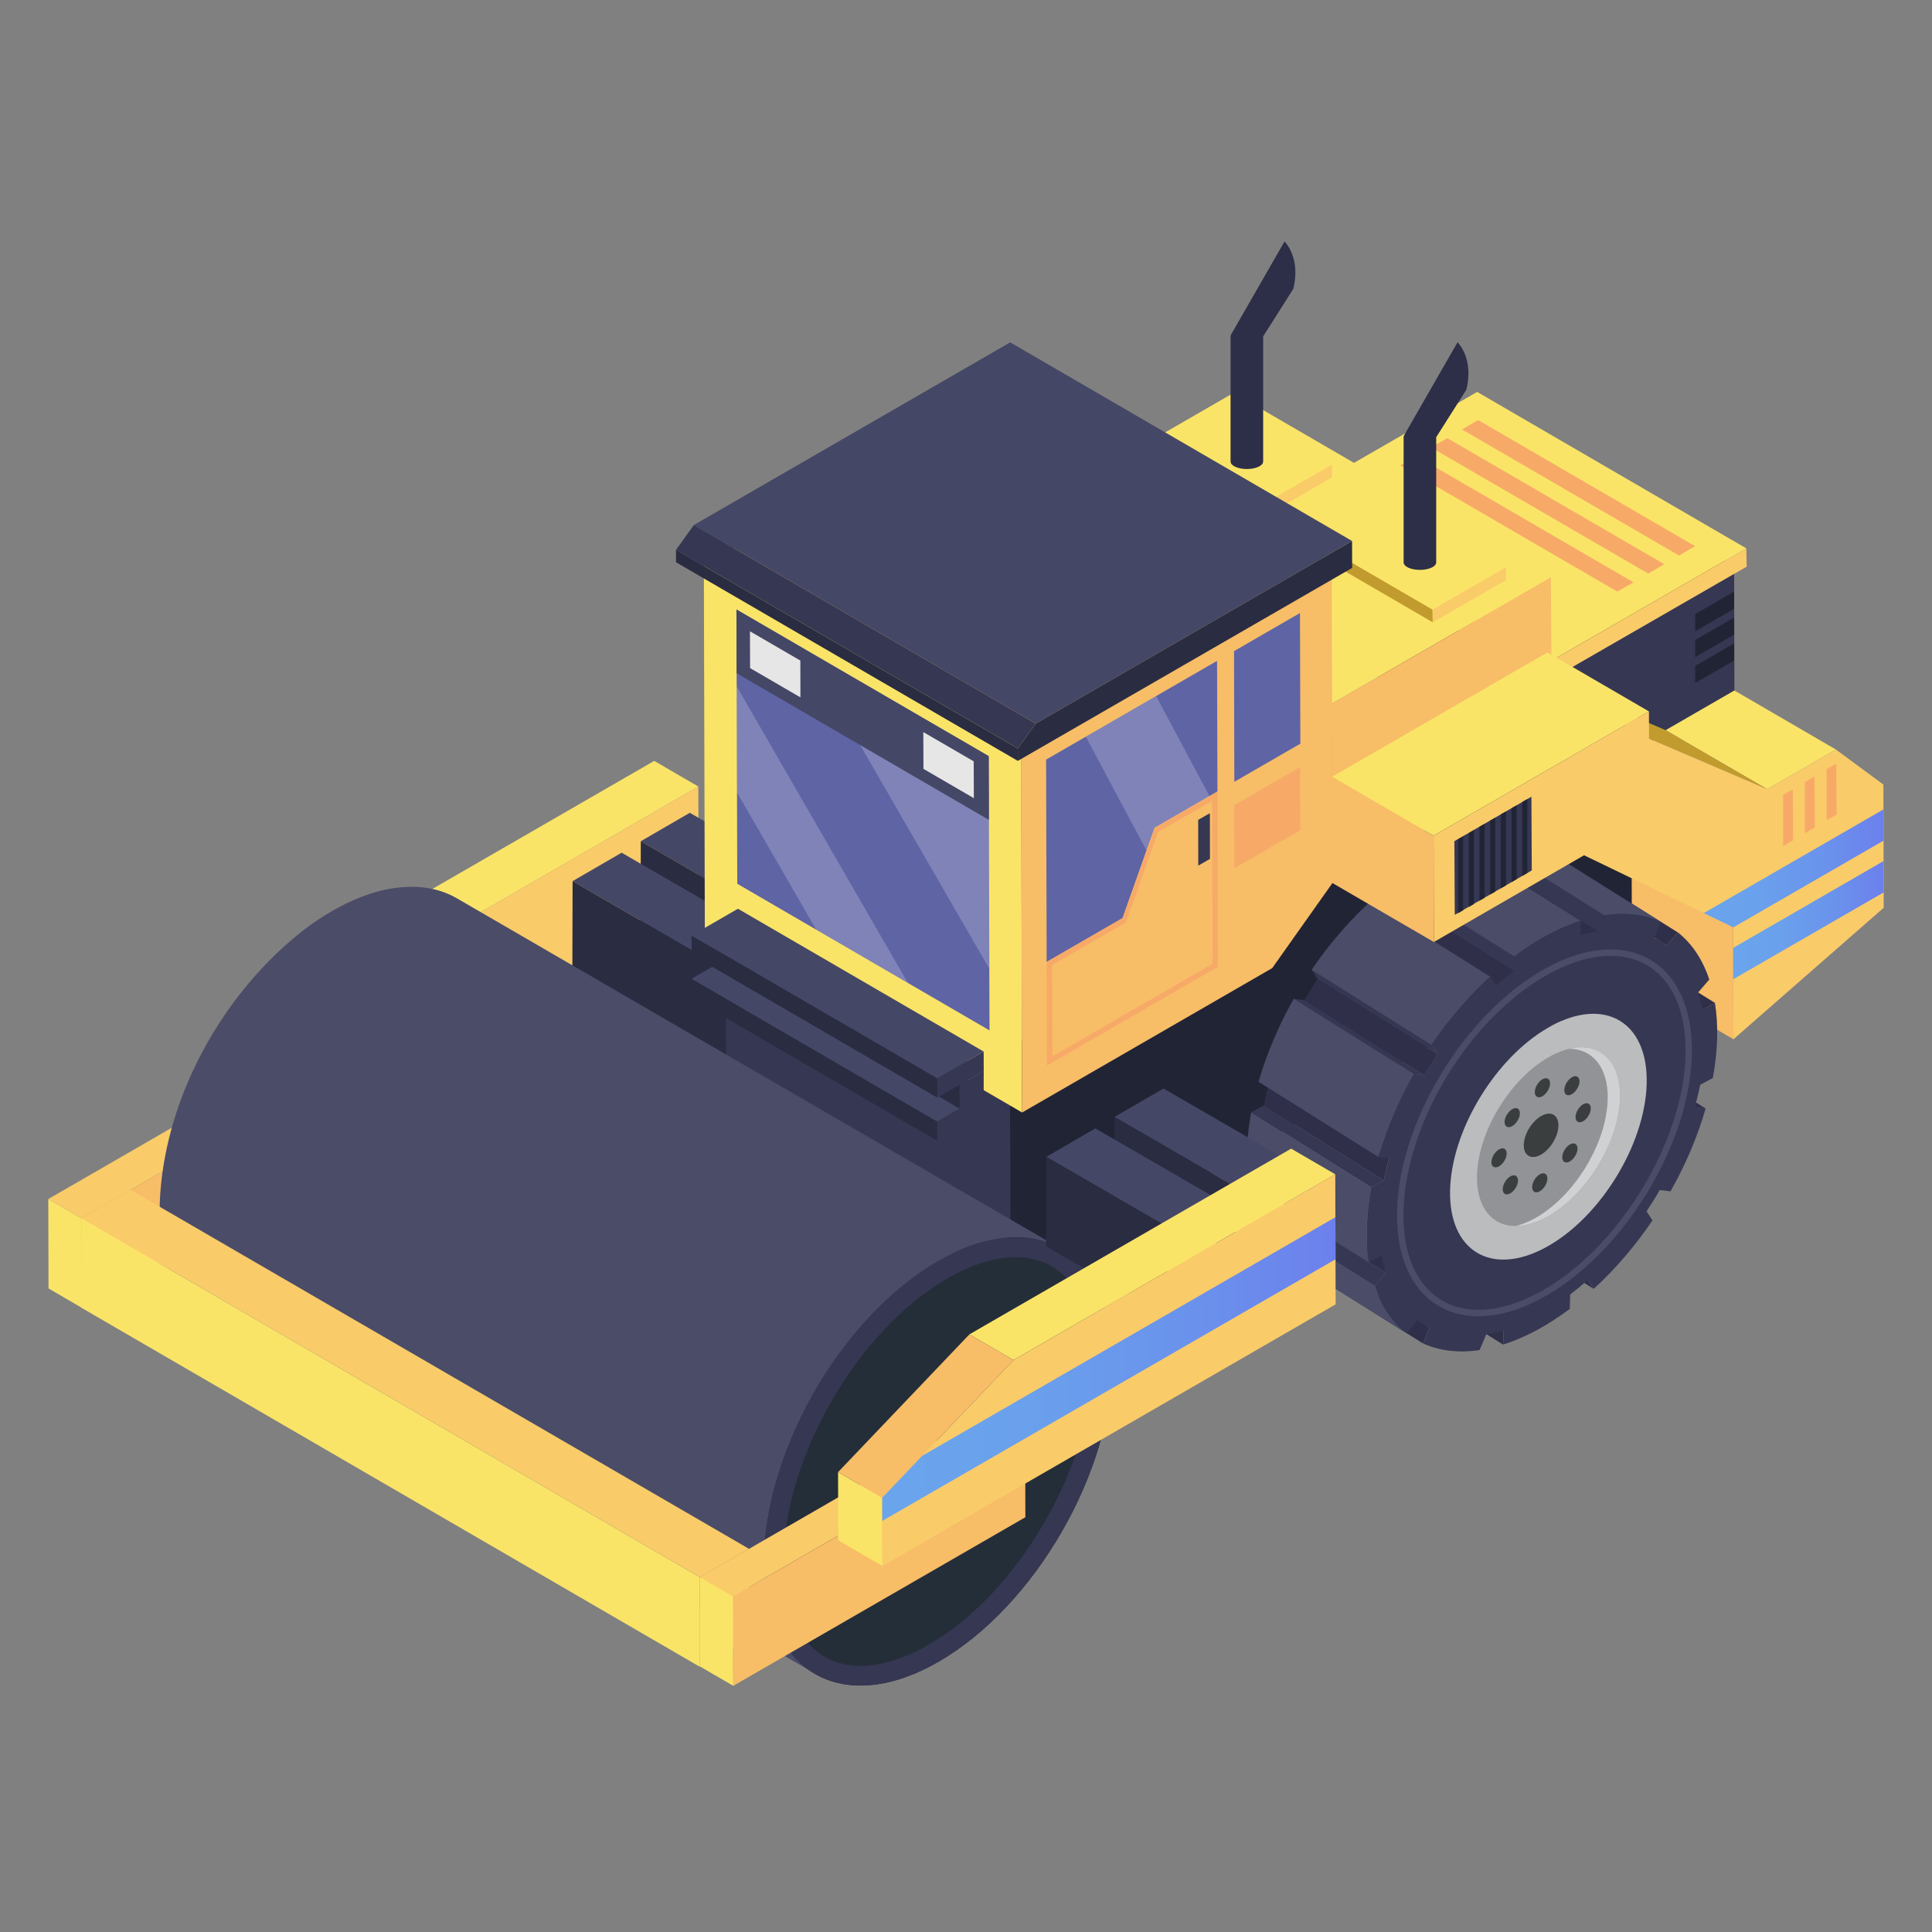<svg width="400" height="400" viewBox="0 0 400 400" fill="none" xmlns="http://www.w3.org/2000/svg">
<rect x="0" y="0" width="400" height="400" fill="#808080" stroke="none"/>
<path d="M144.585 162.844L135.449 157.534L68.835 195.987L77.972 201.297L144.585 162.844Z" fill="#FAE468"/>
<path d="M50.78 229.817L41.643 224.507L41.675 238.641L50.811 243.952L50.78 229.817Z" fill="#FAE468"/>
<path d="M77.972 201.297L68.835 195.987L41.643 224.507L50.78 229.817L77.972 201.297Z" fill="#F7BD67"/>
<path d="M77.972 201.297L50.78 229.817L50.811 243.952L144.663 189.771L144.585 162.844L77.972 201.297Z" fill="#F9CB69"/>
<path d="M16.857 252.23L10 248.247L10.047 266.755L16.903 270.753L16.857 252.23Z" fill="#FAE468"/>
<path d="M77.332 217.322L70.475 213.339L10 248.247L16.857 252.229L77.332 217.322Z" fill="#F9CB69"/>
<path d="M16.857 252.23L16.903 270.753L77.379 235.83L77.332 217.322L16.857 252.23Z" fill="#F7BD67"/>
<path d="M176.916 199.798L187.068 193.909L187.021 212.417L176.869 218.306L176.916 199.798Z" fill="#FAE468"/>
<path d="M132.668 174.168L142.82 168.28L187.068 193.91L176.916 199.798L132.668 174.168Z" fill="#454766"/>
<path d="M176.916 199.798L176.869 218.306L132.621 192.676L132.668 174.168L176.916 199.798Z" fill="#2A2C42"/>
<path d="M162.796 208.06L172.949 202.172L172.902 220.68L162.75 226.568L162.796 208.06Z" fill="#FAE468"/>
<path d="M118.549 182.43L128.701 176.542L172.949 202.172L162.797 208.06L118.549 182.43Z" fill="#454766"/>
<path d="M162.796 208.06L162.75 226.568L118.502 200.938L118.549 182.43L162.796 208.06Z" fill="#2A2C42"/>
<path d="M209.074 216.838L342.223 139.979L342.238 189.943L209.106 266.802L209.074 216.838Z" fill="#212435"/>
<path d="M150.333 182.571L209.074 216.838L209.277 267.005L150.317 232.535L150.333 182.571Z" fill="#363753"/>
<path d="M166.576 345.082C166.467 345.004 166.373 344.91 166.264 344.832C165.983 344.598 165.702 344.348 165.436 344.098C165.389 344.051 165.342 344.02 165.296 343.973C164.983 343.676 164.686 343.364 164.39 343.036C164.312 342.942 164.234 342.848 164.155 342.755C163.937 342.505 163.734 342.255 163.531 341.989C163.437 341.88 163.359 341.771 163.265 341.646C163.047 341.365 162.843 341.068 162.64 340.756C162.594 340.677 162.531 340.599 162.484 340.506C162.219 340.1 161.969 339.678 161.719 339.241C161.485 338.803 161.25 338.35 161.032 337.882C161 337.804 160.969 337.741 160.938 337.663C160.766 337.288 160.61 336.913 160.454 336.523C160.407 336.414 160.36 336.289 160.313 336.179C160.22 335.945 160.141 335.711 160.063 335.476C159.938 335.102 159.798 334.727 159.689 334.336C159.61 334.086 159.548 333.837 159.47 333.587C159.376 333.259 159.298 332.931 159.22 332.603C159.157 332.321 159.079 332.025 159.017 331.744C158.954 331.462 158.892 331.166 158.845 330.885C158.783 330.557 158.736 330.229 158.673 329.901C158.626 329.635 158.595 329.385 158.548 329.12C158.501 328.76 158.455 328.401 158.423 328.026C158.392 327.776 158.361 327.527 158.345 327.277C158.298 326.839 158.267 326.402 158.252 325.949C158.252 325.762 158.22 325.59 158.22 325.402C158.189 324.747 158.174 324.091 158.174 323.419C158.174 322.779 158.174 322.138 158.205 321.482C158.205 321.264 158.22 321.045 158.236 320.826C158.252 320.373 158.283 319.905 158.314 319.452C158.33 319.218 158.345 318.983 158.377 318.749C158.423 318.265 158.47 317.781 158.517 317.296C158.533 317.109 158.564 316.906 158.58 316.719C158.658 316.047 158.751 315.36 158.861 314.673C158.861 314.579 158.892 314.501 158.908 314.407C159.001 313.813 159.111 313.22 159.22 312.611C159.267 312.377 159.314 312.127 159.361 311.892C159.454 311.439 159.548 310.971 159.657 310.518C159.72 310.252 159.782 309.987 159.845 309.721C159.954 309.268 160.063 308.831 160.173 308.378C160.235 308.113 160.313 307.847 160.376 307.582C160.501 307.098 160.641 306.629 160.782 306.145C160.844 305.926 160.907 305.692 160.985 305.473C161.188 304.786 161.407 304.083 161.641 303.396C161.656 303.349 161.672 303.287 161.703 303.24C161.922 302.599 162.141 301.959 162.375 301.319C162.453 301.116 162.531 300.913 162.609 300.694C162.797 300.21 162.984 299.726 163.171 299.241C163.265 299.007 163.359 298.788 163.453 298.554C163.656 298.054 163.859 297.555 164.077 297.055C164.155 296.883 164.234 296.696 164.312 296.524C164.608 295.852 164.905 295.181 165.217 294.525C165.296 294.353 165.374 294.197 165.467 294.025C165.717 293.509 165.967 292.994 166.217 292.494C166.405 292.135 166.592 291.776 166.779 291.416C166.967 291.073 167.139 290.729 167.326 290.386C167.826 289.448 168.341 288.527 168.888 287.606C169.075 287.293 169.263 286.981 169.45 286.668C169.669 286.294 169.903 285.919 170.137 285.544C170.34 285.216 170.559 284.888 170.762 284.56C170.996 284.201 171.231 283.826 171.465 283.467C171.621 283.232 171.777 282.998 171.933 282.764C172.605 281.78 173.277 280.796 173.98 279.843C173.98 279.843 173.98 279.827 173.995 279.812C174.495 279.14 174.995 278.484 175.51 277.828C175.901 277.328 176.307 276.829 176.713 276.329C176.791 276.235 176.869 276.126 176.947 276.032C177.431 275.454 177.931 274.876 178.431 274.314C178.571 274.158 178.728 274.002 178.868 273.83C179.227 273.439 179.571 273.049 179.93 272.659C180.133 272.44 180.352 272.221 180.555 272.003C180.867 271.675 181.18 271.347 181.492 271.034C181.711 270.816 181.945 270.581 182.179 270.363C182.492 270.066 182.788 269.769 183.101 269.472C183.351 269.238 183.585 269.019 183.835 268.785C184.132 268.504 184.444 268.223 184.756 267.957C185.006 267.739 185.256 267.52 185.506 267.301C185.818 267.036 186.131 266.77 186.459 266.505C186.709 266.302 186.943 266.099 187.193 265.911C187.521 265.646 187.864 265.38 188.192 265.13C188.427 264.959 188.645 264.787 188.88 264.615C189.254 264.334 189.629 264.068 190.004 263.803C190.192 263.662 190.395 263.522 190.582 263.397C191.144 263.006 191.707 262.631 192.269 262.272C192.3 262.257 192.347 262.225 192.378 262.21C192.956 261.835 193.55 261.491 194.143 261.148C194.674 260.835 195.19 260.554 195.721 260.289C195.924 260.179 196.111 260.086 196.314 259.976C196.705 259.773 197.095 259.586 197.485 259.398C197.657 259.32 197.829 259.227 198.001 259.148C198.563 258.899 199.11 258.649 199.656 258.43C200.203 258.211 200.75 258.008 201.296 257.821C201.468 257.758 201.64 257.712 201.812 257.649C202.187 257.524 202.546 257.415 202.905 257.305C203.124 257.243 203.327 257.181 203.545 257.134C203.873 257.04 204.217 256.962 204.545 256.884C204.764 256.837 204.967 256.79 205.185 256.743C205.498 256.681 205.81 256.618 206.107 256.571C206.357 256.525 206.591 256.493 206.841 256.446C207.122 256.4 207.419 256.368 207.7 256.337C207.966 256.306 208.215 256.275 208.481 256.259C208.731 256.243 208.981 256.228 209.231 256.212C209.543 256.212 209.84 256.181 210.152 256.181C210.574 256.181 210.996 256.181 211.402 256.197C211.448 256.197 211.48 256.197 211.527 256.197C211.933 256.212 212.339 256.259 212.745 256.306C212.87 256.306 212.979 256.337 213.104 256.353C213.541 256.415 213.979 256.478 214.4 256.571C214.51 256.587 214.619 256.618 214.728 256.649C215.072 256.728 215.416 256.806 215.744 256.899C215.9 256.946 216.072 256.993 216.228 257.056C216.493 257.134 216.759 257.227 217.024 257.321C217.352 257.446 217.665 257.571 217.977 257.712C218.133 257.774 218.289 257.836 218.446 257.915C218.899 258.133 219.351 258.368 219.789 258.617L94.575 185.975C94.137 185.726 93.684 185.491 93.231 185.273C93.075 185.194 92.919 185.148 92.763 185.07C87.734 182.883 81.767 183.367 76.66 185.038C71.537 186.725 66.586 189.615 62.353 192.957C62.229 193.051 62.104 193.16 61.979 193.269C61.729 193.472 61.495 193.66 61.245 193.863C45.767 206.67 34.662 226.802 33.194 246.935C32.694 253.838 33.444 261.788 37.255 267.754C37.255 267.786 37.286 267.801 37.301 267.832C37.348 267.91 37.411 267.989 37.473 268.082C37.676 268.379 37.879 268.676 38.098 268.957C38.176 269.066 38.27 269.191 38.363 269.301C38.566 269.566 38.77 269.816 38.988 270.066C39.066 270.16 39.144 270.253 39.222 270.347C39.519 270.675 39.816 270.987 40.128 271.284C40.175 271.331 40.222 271.362 40.269 271.409C40.534 271.659 40.816 271.909 41.097 272.143C41.206 272.237 41.3 272.315 41.409 272.393C41.659 272.58 41.893 272.768 42.143 272.955C42.252 273.033 42.346 273.111 42.456 273.174C42.799 273.408 43.158 273.643 43.533 273.861L168.747 346.503C168.388 346.285 168.029 346.066 167.67 345.816C167.56 345.738 167.467 345.675 167.357 345.597C167.107 345.41 166.857 345.238 166.623 345.035L166.576 345.082Z" fill="#4A4C68"/>
<path d="M194.112 261.163C174.198 272.659 158.111 300.538 158.174 323.419C158.236 346.3 174.432 355.531 194.346 344.035C214.26 332.54 230.347 304.661 230.284 281.78C230.222 258.899 214.026 249.668 194.112 261.163Z" fill="#242E39"/>
<path d="M194.112 261.163C199.922 257.805 205.42 256.212 210.293 256.212V260.289C206.029 260.289 201.14 261.804 196.158 264.693C187.13 269.894 178.618 278.906 172.183 290.058C165.749 301.194 162.219 313.048 162.25 323.403C162.266 330.291 163.89 335.929 166.936 339.709C169.7 343.145 173.48 344.894 178.165 344.894C182.429 344.894 187.318 343.379 192.3 340.49C201.328 335.289 209.84 326.277 216.275 315.125C222.709 303.989 226.239 292.135 226.208 281.78C226.192 274.892 224.568 269.254 221.522 265.474C218.758 262.038 214.978 260.289 210.293 260.289V256.212C222.1 256.212 230.238 265.568 230.284 281.764C230.347 304.645 214.26 332.509 194.346 344.02C188.536 347.378 183.038 348.971 178.165 348.971C166.358 348.971 158.22 339.615 158.174 323.403C158.111 300.522 174.198 272.659 194.112 261.148V261.163Z" fill="#363753"/>
<path d="M144.898 326.543L155.05 320.655L155.003 339.163L144.851 345.066L144.898 326.543Z" fill="#FAE468"/>
<path d="M16.841 252.214L26.993 246.325L155.05 320.654L144.898 326.542L16.841 252.214Z" fill="#F9CB69"/>
<path d="M144.898 326.543L144.851 345.066L16.794 270.722L16.841 252.214L144.898 326.543Z" fill="#FAE468"/>
<path d="M151.754 330.525L144.913 326.543L144.96 345.051L151.817 349.033L151.754 330.525Z" fill="#FAE468"/>
<path d="M212.245 295.602L205.388 291.619L144.913 326.542L151.754 330.525L212.245 295.602Z" fill="#F9CB69"/>
<path d="M151.754 330.525L151.817 349.033L212.292 314.126L212.245 295.602L151.754 330.525Z" fill="#F7BD67"/>
<path d="M324.261 137.293L268.534 104.9L268.612 130.655L324.34 163.032L324.261 137.293Z" fill="#2A2A2A"/>
<path d="M359.028 117.223L303.286 84.83L268.534 104.899L324.261 137.292L359.028 117.223Z" fill="#2F2F2F"/>
<path d="M324.262 137.292L324.34 163.032L359.091 142.977L359.029 117.222L324.262 137.292Z" fill="#363753"/>
<path d="M320.169 137.386L264.427 104.993L264.505 108.788L320.232 141.166L320.169 137.386Z" fill="#C19B2E"/>
<path d="M361.559 113.536L305.832 81.143L264.427 104.993L320.169 137.386L361.559 113.536Z" fill="#FAE468"/>
<path d="M320.169 137.386L320.232 141.166L361.637 117.316L361.559 113.536L320.169 137.386Z" fill="#F9CB69"/>
<path d="M358.825 191.989L337.818 179.775L337.881 202.953L358.888 215.167L358.825 191.989Z" fill="#F7BD67"/>
<path d="M275.641 145.742L275.797 165.171L275.828 172.418L275.844 182.836L210.168 144.664L210.137 134.247L210.121 127L209.949 107.57L275.641 145.742Z" fill="#BF8A2C"/>
<path d="M321.091 119.518L255.399 81.346L209.949 107.57L275.641 145.742L321.091 119.518Z" fill="#FAE468"/>
<path d="M275.641 145.742L275.797 165.171L275.828 172.418L275.844 182.836L308.768 163.844L321.263 146.195L321.091 119.518L275.641 145.742Z" fill="#F7BD67"/>
<path d="M203.655 225.694L152.785 196.143L152.801 201.094L203.655 230.645V225.694Z" fill="#242E39"/>
<path d="M208.622 222.82L157.752 193.254L152.785 196.143L203.655 225.693L208.622 222.82Z" fill="#3D4956"/>
<path d="M203.655 225.693V230.644L208.606 227.77L208.621 222.819L203.655 225.693Z" fill="#363753"/>
<path d="M211.402 155.113L211.573 212.668L211.589 219.915L211.62 230.332L145.929 192.16L145.897 181.743L145.882 174.496L145.725 116.941L211.402 155.113Z" fill="#FAE468"/>
<path d="M275.719 117.988L210.027 79.816L145.725 116.941L211.402 155.113L275.719 117.988Z" fill="#F9CB69"/>
<path d="M211.401 155.113L211.573 212.667L211.589 219.914L211.62 230.332L263.396 200.438L275.891 182.789L275.719 117.988L211.401 155.113Z" fill="#F7BD67"/>
<path d="M269.222 153.973L255.555 161.86L255.493 134.809L269.144 126.921L269.222 153.973Z" fill="#5F64A5"/>
<path d="M250.511 177.823L248.09 179.213L248.074 169.748L250.495 168.358L250.511 177.823Z" fill="#363753"/>
<path d="M269.222 171.887L255.555 179.775L255.493 166.718L269.144 158.83L269.222 171.887Z" fill="#F7AA67"/>
<path d="M251.979 136.824L252.057 163.875L239.046 171.388L232.424 190.083L216.696 199.157L216.665 184.32L216.649 181.758L216.587 157.268L251.979 136.824Z" fill="#5F64A5"/>
<path d="M252.057 163.875L239.046 171.388L232.408 190.083L216.696 199.157L216.759 220.602L252.15 200.173L252.041 163.891L252.057 163.875ZM217.883 218.681L217.836 199.798L232.44 191.364L233.111 190.973L233.424 190.099L239.749 172.278L250.963 165.812L251.057 199.548L217.899 218.696L217.883 218.681Z" fill="#F7AA67"/>
<path d="M328.728 264.99L295.648 244.342L296.882 246.2L329.978 266.848L328.728 264.99Z" fill="#2F2F49"/>
<path d="M320.029 208.857L317.811 208.591L350.891 229.239L353.125 229.504L320.029 208.857Z" fill="#2F2F49"/>
<path d="M311.298 275.423L278.218 254.775L278.124 257.742L311.22 278.39L311.298 275.423Z" fill="#2F2F49"/>
<path d="M321.981 187.022L319.357 188.427L352.438 209.075L355.077 207.654L321.981 187.022Z" fill="#2F2F49"/>
<path d="M267.722 257.134L266.332 260.413L294.617 278.141L296.007 274.861L267.722 257.134Z" fill="#2F2F49"/>
<path d="M322.543 177.463L320.216 180.165L345.065 195.752L347.377 193.05L322.543 177.463Z" fill="#2F2F49"/>
<path d="M262.1 247.965L259.772 250.667L284.622 266.239L286.933 263.537L262.1 247.965Z" fill="#363753"/>
<path d="M284.622 266.239L259.788 250.667C261.178 254.853 263.396 258.149 266.301 260.429L291.135 276.001C288.23 273.705 286.012 270.409 284.622 266.239Z" fill="#4A4C68"/>
<path d="M307.347 173.949L305.956 177.213L330.806 192.785L332.18 189.521L307.347 173.949Z" fill="#363753"/>
<path d="M333.992 189.318C334.351 189.286 334.695 189.271 335.038 189.255C335.179 189.255 335.319 189.255 335.46 189.24C335.929 189.24 336.381 189.24 336.85 189.255C336.959 189.255 337.053 189.255 337.162 189.271C337.522 189.286 337.881 189.318 338.224 189.365C338.349 189.365 338.49 189.396 338.615 189.411C338.959 189.458 339.302 189.505 339.63 189.568C339.724 189.583 339.833 189.599 339.927 189.614C340.349 189.693 340.755 189.802 341.161 189.911C341.255 189.942 341.348 189.974 341.442 189.989C341.77 190.083 342.082 190.177 342.395 190.302C342.504 190.333 342.613 190.38 342.723 190.411C343.113 190.552 343.504 190.708 343.878 190.88L319.045 175.308C319.045 175.308 319.045 175.308 319.029 175.308C318.654 175.136 318.28 174.98 317.889 174.839C317.78 174.792 317.67 174.761 317.561 174.73C317.436 174.683 317.311 174.636 317.171 174.589C316.983 174.527 316.796 174.48 316.608 174.418C316.515 174.386 316.421 174.355 316.327 174.339C315.952 174.246 315.578 174.152 315.203 174.074C315.171 174.074 315.125 174.074 315.093 174.058C315 174.043 314.906 174.027 314.797 174.011C314.469 173.949 314.125 173.902 313.781 173.855C313.656 173.84 313.516 173.824 313.391 173.808C313.282 173.808 313.188 173.777 313.079 173.777C312.829 173.746 312.579 173.746 312.329 173.73C312.22 173.73 312.126 173.715 312.017 173.715C311.595 173.699 311.173 173.683 310.736 173.699C310.705 173.699 310.673 173.699 310.626 173.699C310.486 173.699 310.345 173.699 310.205 173.715C309.861 173.715 309.502 173.746 309.158 173.777C308.971 173.777 308.799 173.808 308.612 173.824C308.424 173.84 308.252 173.855 308.065 173.871C307.831 173.902 307.581 173.933 307.347 173.965L332.18 189.536C332.602 189.474 333.024 189.427 333.461 189.38C333.648 189.365 333.82 189.349 334.007 189.333L333.992 189.318Z" fill="#4A4C68"/>
<path d="M286.074 259.976L261.241 244.405C261.459 245.654 261.756 246.841 262.1 247.966L286.933 263.537C286.589 262.413 286.293 261.226 286.074 259.976Z" fill="#2F2F49"/>
<path d="M328.385 193.3C328.572 193.253 328.775 193.207 328.963 193.16C329.166 193.113 329.369 193.066 329.572 193.019C329.681 193.004 329.775 192.972 329.884 192.957C330.197 192.894 330.493 192.832 330.79 192.785L305.957 177.213C305.66 177.26 305.347 177.322 305.035 177.385C304.926 177.401 304.832 177.432 304.723 177.447C304.52 177.494 304.317 177.541 304.114 177.588C304.098 177.588 304.067 177.588 304.051 177.588C303.879 177.635 303.707 177.682 303.536 177.713C303.442 177.744 303.348 177.76 303.239 177.791C302.942 177.869 302.645 177.947 302.349 178.041L327.182 193.613C327.479 193.519 327.776 193.441 328.072 193.363C328.166 193.332 328.26 193.316 328.369 193.285L328.385 193.3Z" fill="#2F2F49"/>
<path d="M282.982 253.963C282.997 253.338 283.028 252.713 283.075 252.089C283.075 251.886 283.107 251.683 283.122 251.48C283.153 251.058 283.2 250.621 283.247 250.199C283.278 249.965 283.31 249.715 283.325 249.48C283.372 249.074 283.419 248.668 283.481 248.278C283.513 248.028 283.544 247.794 283.591 247.544C283.684 246.981 283.763 246.404 283.872 245.841L259.038 230.27C258.96 230.691 258.898 231.097 258.82 231.519C258.788 231.675 258.773 231.816 258.757 231.972C258.726 232.222 258.679 232.456 258.648 232.706C258.585 233.112 258.539 233.518 258.492 233.909C258.46 234.143 258.429 234.393 258.414 234.627C258.367 235.049 258.336 235.486 258.289 235.908C258.273 236.111 258.257 236.314 258.242 236.517C258.195 237.142 258.164 237.766 258.148 238.391C258.07 241.062 258.242 243.514 258.601 245.81L283.435 261.382C283.075 259.086 282.904 256.634 282.982 253.963Z" fill="#4A4C68"/>
<path d="M283.888 245.826L259.038 230.254L261.678 228.848L286.512 244.42L283.888 245.826Z" fill="#363753"/>
<path d="M286.871 242.718C286.933 242.421 287.011 242.124 287.074 241.827C287.105 241.687 287.136 241.562 287.167 241.421C287.308 240.875 287.448 240.344 287.589 239.797L262.755 224.225C262.599 224.772 262.459 225.303 262.334 225.85C262.318 225.912 262.303 225.99 262.271 226.053C262.256 226.115 262.24 226.178 262.224 226.256C262.146 226.553 262.084 226.849 262.021 227.146C261.99 227.287 261.959 227.427 261.928 227.552C261.834 227.989 261.74 228.411 261.662 228.833L286.496 244.405C286.574 243.983 286.668 243.546 286.761 243.124C286.792 242.983 286.824 242.843 286.855 242.718H286.871Z" fill="#2F2F49"/>
<path d="M288.589 185.429C287.339 186.381 286.121 187.412 284.934 188.474L309.768 204.046C310.955 202.968 312.188 201.953 313.422 201L288.589 185.429Z" fill="#2F2F49"/>
<path d="M313.516 198.049L288.682 182.461L288.589 185.429L313.422 201.016L313.516 198.049Z" fill="#363753"/>
<path d="M322.84 192.394C322.84 192.394 322.95 192.347 322.996 192.316C323.371 192.144 323.731 191.988 324.105 191.832C324.199 191.801 324.293 191.754 324.387 191.723C324.683 191.598 324.996 191.473 325.292 191.363C325.37 191.332 325.449 191.301 325.527 191.27C325.73 191.192 325.917 191.129 326.12 191.051C326.214 191.02 326.323 190.973 326.417 190.942C326.698 190.848 326.995 190.754 327.276 190.661C327.276 190.661 327.276 190.661 327.292 190.661L302.458 175.089C302.161 175.183 301.865 175.276 301.583 175.386C301.49 175.417 301.396 175.448 301.302 175.495C301.099 175.573 300.896 175.636 300.709 175.714C300.678 175.714 300.646 175.729 300.631 175.745C300.584 175.76 300.521 175.792 300.474 175.807C300.178 175.917 299.865 176.042 299.569 176.167C299.475 176.198 299.381 176.245 299.287 176.276C298.928 176.432 298.553 176.588 298.179 176.76C298.132 176.776 298.069 176.807 298.022 176.838C297.694 176.994 297.366 177.135 297.038 177.307C296.945 177.354 296.835 177.4 296.742 177.447C296.367 177.635 295.992 177.822 295.601 178.041C293.243 179.306 290.932 180.805 288.698 182.492L313.532 198.064C315.781 196.377 318.092 194.878 320.435 193.613C320.81 193.409 321.2 193.222 321.575 193.019C321.669 192.972 321.778 192.925 321.872 192.878C322.2 192.722 322.528 192.566 322.856 192.41L322.84 192.394Z" fill="#4A4C68"/>
<path d="M297.632 218.243L272.798 202.671C272.377 203.296 271.986 203.921 271.58 204.561C271.549 204.608 271.518 204.655 271.502 204.702C271.018 205.483 270.534 206.279 270.065 207.091L294.899 222.663C295.367 221.851 295.836 221.07 296.335 220.274C296.757 219.586 297.194 218.915 297.632 218.243Z" fill="#2F2F49"/>
<path d="M270.05 207.076L267.816 206.81L292.65 222.382L294.899 222.648L270.05 207.076Z" fill="#363753"/>
<path d="M286.199 236.907C286.34 236.47 286.496 236.033 286.652 235.58C286.73 235.33 286.824 235.096 286.917 234.846C287.089 234.346 287.277 233.862 287.464 233.362C287.527 233.206 287.589 233.05 287.652 232.878C287.901 232.222 288.167 231.581 288.448 230.925C288.511 230.8 288.557 230.66 288.62 230.535C288.839 230.019 289.073 229.488 289.307 228.973C289.401 228.786 289.479 228.598 289.573 228.395C289.823 227.849 290.088 227.317 290.354 226.771C290.4 226.677 290.447 226.583 290.494 226.49C290.791 225.896 291.103 225.287 291.416 224.694C291.822 223.913 292.243 223.132 292.681 222.351L267.847 206.779C267.41 207.56 266.988 208.341 266.582 209.122C266.551 209.184 266.504 209.247 266.473 209.325C266.192 209.856 265.926 210.387 265.661 210.918C265.614 211.012 265.567 211.105 265.52 211.215C265.333 211.59 265.145 211.98 264.973 212.355C264.895 212.511 264.833 212.683 264.755 212.839C264.661 213.026 264.583 213.214 264.489 213.417C264.255 213.932 264.021 214.448 263.802 214.979C263.74 215.104 263.693 215.244 263.63 215.369C263.615 215.416 263.583 215.463 263.568 215.51C263.318 216.119 263.068 216.712 262.834 217.322C262.771 217.478 262.709 217.65 262.646 217.806C262.521 218.149 262.381 218.477 262.256 218.821C262.193 218.977 262.146 219.133 262.1 219.274C262.006 219.524 261.928 219.758 261.834 220.008C261.678 220.445 261.537 220.883 261.381 221.336C261.303 221.57 261.225 221.82 261.147 222.054C261.116 222.179 261.069 222.288 261.038 222.413C260.881 222.929 260.725 223.444 260.569 223.975L285.402 239.547C285.59 238.906 285.777 238.266 285.98 237.626C286.058 237.391 286.137 237.142 286.215 236.907H286.199Z" fill="#4A4C68"/>
<path d="M297.929 214.167C298.272 213.698 298.616 213.23 298.975 212.761C299.147 212.543 299.303 212.324 299.475 212.121C299.756 211.746 300.053 211.387 300.35 211.012C300.521 210.793 300.693 210.575 300.881 210.356C301.146 210.028 301.427 209.7 301.693 209.372C301.927 209.091 302.161 208.825 302.396 208.544C302.661 208.232 302.927 207.935 303.208 207.638C303.442 207.373 303.692 207.107 303.926 206.842C304.145 206.608 304.364 206.373 304.582 206.139C304.988 205.702 305.394 205.28 305.8 204.858C306.019 204.64 306.238 204.421 306.456 204.202C306.894 203.765 307.331 203.343 307.768 202.937C308.018 202.703 308.284 202.453 308.534 202.203L283.7 186.631C283.575 186.741 283.466 186.85 283.357 186.959C283.216 187.084 283.075 187.225 282.935 187.365C282.498 187.787 282.06 188.209 281.623 188.631C281.404 188.849 281.186 189.068 280.967 189.287C280.561 189.708 280.155 190.13 279.749 190.567C279.624 190.708 279.483 190.833 279.358 190.973C279.264 191.067 279.186 191.161 279.093 191.27C278.858 191.536 278.608 191.801 278.374 192.067C278.109 192.363 277.828 192.676 277.562 192.988C277.328 193.254 277.093 193.535 276.859 193.816C276.703 194.003 276.531 194.191 276.375 194.378C276.266 194.519 276.156 194.659 276.031 194.8C275.86 195.019 275.688 195.237 275.5 195.456C275.204 195.815 274.922 196.19 274.626 196.565C274.454 196.783 274.298 196.986 274.126 197.205C274.048 197.314 273.97 197.408 273.892 197.517C273.626 197.877 273.345 198.252 273.08 198.626C273.001 198.736 272.923 198.829 272.845 198.939C272.47 199.47 272.096 200.001 271.736 200.532C271.674 200.626 271.596 200.735 271.533 200.829L296.367 216.4C296.804 215.76 297.241 215.135 297.694 214.511C297.772 214.401 297.851 214.307 297.929 214.198V214.167Z" fill="#4A4C68"/>
<path d="M320.419 193.581C322.778 192.316 325.074 191.363 327.292 190.645L327.213 193.612C328.447 193.238 329.634 192.972 330.806 192.769L332.18 189.505C336.553 188.849 340.52 189.348 343.878 190.895L342.488 194.175C343.394 194.612 344.253 195.143 345.05 195.737L347.377 193.034C350.282 195.33 352.5 198.626 353.89 202.796L351.578 205.482C351.922 206.607 352.219 207.794 352.437 209.044L355.061 207.638C355.421 209.934 355.592 212.402 355.514 215.057C355.436 217.727 355.124 220.445 354.624 223.194L352 224.6C351.703 226.13 351.329 227.676 350.907 229.223L353.14 229.488C351.469 235.314 348.986 241.124 345.862 246.653L343.629 246.388C342.77 247.887 341.848 249.355 340.895 250.792L342.129 252.666C338.568 257.914 334.46 262.74 329.978 266.832L328.744 264.974C327.557 266.051 326.323 267.067 325.089 268.019L325.011 270.987C322.762 272.674 320.451 274.173 318.108 275.438C315.749 276.703 313.454 277.656 311.236 278.374L311.314 275.407C310.08 275.782 308.893 276.047 307.721 276.25L306.331 279.515C301.958 280.171 297.991 279.671 294.633 278.14L296.023 274.86C295.117 274.423 294.258 273.892 293.462 273.298L291.135 276C288.23 273.704 286.012 270.409 284.622 266.239L286.933 263.537C286.59 262.412 286.293 261.225 286.074 259.976L283.45 261.381C283.091 259.085 282.919 256.633 282.997 253.963C283.075 251.307 283.388 248.574 283.888 245.825L286.511 244.42C286.808 242.889 287.183 241.343 287.605 239.797L285.371 239.531C287.042 233.705 289.526 227.895 292.65 222.366L294.883 222.632C295.742 221.132 296.664 219.664 297.616 218.227L296.367 216.369C299.928 211.121 304.035 206.295 308.518 202.187L309.752 204.046C310.939 202.968 312.173 201.953 313.407 201L313.485 198.032C315.734 196.346 318.045 194.846 320.388 193.581H320.419Z" fill="#363753"/>
<path d="M296.383 216.369L271.549 200.798L272.783 202.672L297.632 218.244L296.383 216.369Z" fill="#363753"/>
<path d="M321.247 212.371C310.658 218.056 301.693 231.863 300.381 244.045C300.303 244.795 300.256 245.529 300.225 246.263C299.865 258.945 308.674 264.349 319.92 258.321C331.165 252.292 340.567 237.126 340.927 224.428C340.942 223.694 340.927 222.991 340.895 222.304C340.255 211.152 331.821 206.686 321.232 212.355L321.247 212.371Z" fill="#BBBCBE"/>
<path d="M321.075 218.634C313.375 222.772 306.847 232.8 305.91 241.671C305.847 242.218 305.816 242.749 305.8 243.28C305.535 252.51 311.954 256.431 320.123 252.057C328.291 247.669 335.148 236.642 335.398 227.411C335.398 226.88 335.398 226.365 335.382 225.865C334.929 217.759 328.775 214.495 321.075 218.634Z" fill="#919396"/>
<path d="M335.382 225.849C335.007 219.133 330.712 215.744 324.886 217.134C329.384 217.165 332.508 220.461 332.836 226.162C332.867 226.662 332.867 227.177 332.852 227.708C332.586 236.939 325.745 247.965 317.561 252.354C316.234 253.073 314.953 253.557 313.75 253.838C315.656 253.838 317.827 253.276 320.123 252.042C328.291 247.653 335.148 236.626 335.398 227.396C335.398 226.865 335.398 226.349 335.382 225.849Z" fill="#D0D1D2"/>
<path d="M325.089 236.923C325.495 236.704 325.886 236.657 326.183 236.845C326.776 237.204 326.745 238.344 326.105 239.359C325.792 239.875 325.386 240.265 324.98 240.484C324.574 240.703 324.183 240.749 323.871 240.562C323.278 240.203 323.309 239.063 323.949 238.047C324.262 237.532 324.683 237.142 325.074 236.923H325.089Z" fill="#3A3E3F"/>
<path d="M319.186 231.003C321.169 229.941 322.716 230.894 322.653 233.128C322.591 235.361 320.935 238.032 318.951 239.11C316.968 240.172 315.422 239.219 315.484 236.985C315.547 234.752 317.202 232.081 319.186 231.003Z" fill="#3A3E3F"/>
<path d="M318.842 243.108C319.717 242.64 320.404 243.062 320.373 244.046C320.341 245.03 319.623 246.201 318.748 246.669C317.874 247.138 317.187 246.716 317.218 245.732C317.249 244.748 317.967 243.577 318.842 243.108Z" fill="#3A3E3F"/>
<path d="M312.751 243.53C313.157 243.311 313.547 243.264 313.86 243.452C314.453 243.811 314.422 244.951 313.782 245.966C313.469 246.482 313.047 246.872 312.657 247.091C312.251 247.309 311.86 247.356 311.548 247.169C310.955 246.81 310.986 245.669 311.626 244.654C311.939 244.139 312.36 243.748 312.751 243.53Z" fill="#3A3E3F"/>
<path d="M325.48 223.007C325.886 222.789 326.276 222.742 326.589 222.929C327.182 223.288 327.151 224.428 326.511 225.444C326.198 225.959 325.777 226.35 325.386 226.568C324.98 226.787 324.59 226.834 324.293 226.646C323.699 226.287 323.731 225.147 324.371 224.132C324.683 223.616 325.105 223.226 325.496 223.007H325.48Z" fill="#3A3E3F"/>
<path d="M319.295 226.99C318.42 227.459 317.733 227.037 317.764 226.053C317.796 225.069 318.514 223.898 319.389 223.429C320.263 222.96 320.95 223.382 320.919 224.366C320.888 225.35 320.154 226.521 319.295 226.99Z" fill="#3A3E3F"/>
<path d="M313.047 233.175C312.641 233.393 312.251 233.44 311.939 233.253C311.345 232.894 311.376 231.753 312.017 230.738C312.329 230.223 312.751 229.832 313.141 229.614C313.547 229.395 313.938 229.348 314.25 229.536C314.844 229.895 314.812 231.035 314.172 232.05C313.86 232.566 313.438 232.956 313.047 233.175Z" fill="#3A3E3F"/>
<path d="M326.198 231.223C326.23 230.239 326.964 229.067 327.823 228.599C328.697 228.13 329.385 228.552 329.353 229.536C329.322 230.52 328.588 231.691 327.729 232.16C326.854 232.628 326.167 232.207 326.198 231.223Z" fill="#3A3E3F"/>
<path d="M310.408 237.938C311.283 237.47 311.97 237.892 311.939 238.876C311.907 239.86 311.173 241.031 310.314 241.5C309.44 241.968 308.752 241.546 308.784 240.562C308.815 239.578 309.549 238.407 310.408 237.938Z" fill="#3A3E3F"/>
<path d="M350.235 215.385C349.782 207.467 346.658 201.485 341.411 198.548C335.804 195.409 328.338 196.018 320.419 200.266C312.844 204.327 305.504 211.387 299.772 220.133C294.071 228.817 290.416 238.438 289.479 247.231C289.354 248.34 289.291 249.449 289.26 250.527C288.995 259.742 291.947 266.739 297.585 270.222C299.928 271.659 302.598 272.424 305.504 272.518C309.658 272.643 314.281 271.409 319.123 268.816C335.772 259.898 349.751 237.345 350.282 218.556C350.313 217.478 350.298 216.416 350.235 215.401V215.385ZM318.498 267.645C310.72 271.815 303.536 272.331 298.288 269.082C293.071 265.864 290.338 259.289 290.588 250.558C290.619 249.512 290.697 248.434 290.806 247.372C292.728 229.395 305.722 209.653 321.044 201.438C325.651 198.97 330.072 197.783 333.992 197.908C336.475 197.986 338.755 198.58 340.77 199.72C345.596 202.422 348.501 208.029 348.923 215.479C348.986 216.463 348.986 217.494 348.97 218.525C348.439 236.892 334.773 258.93 318.514 267.661L318.498 267.645Z" fill="#4A4C68"/>
<path d="M194.049 232.206L143.18 202.64L143.195 206.639L194.065 236.189L194.049 232.206Z" fill="#2A2C42"/>
<path d="M203.655 226.646L152.785 197.096L143.18 202.64L194.049 232.206L203.655 226.646Z" fill="#454766"/>
<path d="M194.049 232.206L194.065 236.189L203.67 230.644L203.655 226.646L194.049 232.206Z" fill="#363753"/>
<path d="M198.704 224.585L147.834 195.019V199.97L198.704 229.536V224.585Z" fill="#2A2C42"/>
<path d="M203.67 221.695L152.801 192.145L147.834 195.019L198.704 224.585L203.67 221.695Z" fill="#3D4956"/>
<path d="M198.704 224.585V229.536L203.655 226.662L203.67 221.695L198.704 224.585Z" fill="#363753"/>
<path d="M194.049 223.257L143.18 193.691L143.195 197.689L194.065 227.255L194.049 223.257Z" fill="#2A2C42"/>
<path d="M203.655 217.712L152.785 188.146L143.18 193.691L194.049 223.257L203.655 217.712Z" fill="#454766"/>
<path d="M194.049 223.257L194.065 227.255L203.67 221.71L203.655 217.712L194.049 223.257Z" fill="#363753"/>
<path d="M380.098 155.175L359.091 142.962L344.862 151.177L365.885 163.391L380.098 155.175Z" fill="#FAE468"/>
<path d="M365.885 163.391L344.862 151.177L320.404 140.697L341.411 152.911L365.885 163.391Z" fill="#C19B2E"/>
<path d="M296.804 173.027L275.797 160.814L275.86 182.82L296.867 195.034L296.804 173.027Z" fill="#F7BD67"/>
<path d="M341.395 147.288L320.388 135.074L275.797 160.814L296.804 173.027L341.395 147.288Z" fill="#FAE468"/>
<path d="M296.804 173.028L296.866 195.034L327.963 177.073L358.825 191.988L358.888 215.166L390 187.943L389.937 162.438L380.098 155.175L365.885 163.391L341.411 152.911L341.395 147.288L296.804 173.028Z" fill="#F9CB69"/>
<path d="M204.701 156.55L204.826 199.282L204.842 205.046L204.873 213.339L152.644 182.977L152.613 174.699L152.598 168.936L152.473 126.188L204.701 156.55Z" fill="#5F64A5"/>
<path d="M350.969 127.14L359.028 122.486V126.047L350.969 130.701V127.14Z" fill="#212435"/>
<path d="M350.969 132.498L359.028 127.859V131.404L350.969 136.059V132.498Z" fill="#212435"/>
<path d="M350.969 137.87L359.028 133.216V136.761L350.969 141.416V137.87Z" fill="#212435"/>
<path d="M317.139 180.212L301.193 189.412L301.115 174.152L317.061 164.953L317.139 180.212Z" fill="#363753"/>
<path d="M316.234 165.421L315.172 166.046V181.352L316.234 180.728V165.421Z" fill="#212435"/>
<path d="M314.016 166.718L312.954 167.327V182.633L314.016 182.024V166.718Z" fill="#212435"/>
<path d="M311.798 167.999L310.736 168.608V183.929L311.798 183.305V167.999Z" fill="#212435"/>
<path d="M309.58 169.295L308.518 169.904V185.21L309.58 184.601V169.295Z" fill="#212435"/>
<path d="M307.362 170.576L306.3 171.185V186.491L307.362 185.882V170.576Z" fill="#212435"/>
<path d="M305.144 171.872L304.098 172.481V187.787L305.144 187.178V171.872Z" fill="#212435"/>
<path d="M302.926 173.153L301.88 173.762V189.068L302.926 188.459V173.153Z" fill="#212435"/>
<path d="M296.601 126.203L276.188 114.333L276.219 116.973L296.632 128.843L296.601 126.203Z" fill="#C19B2E"/>
<path d="M311.767 117.457L291.353 105.602L276.188 114.333L296.601 126.203L311.767 117.457Z" fill="#FAE468"/>
<path d="M296.601 126.203L296.632 128.843L311.798 120.112L311.767 117.457L296.601 126.203Z" fill="#F9CB69"/>
<path d="M260.6 104.931L240.171 93.061L240.202 95.716L260.616 107.57L260.6 104.931Z" fill="#C19B2E"/>
<path d="M275.766 96.2L255.337 84.33L240.171 93.06L260.6 104.93L275.766 96.2Z" fill="#FAE468"/>
<path d="M260.6 104.931L260.616 107.57L275.781 98.84L275.766 96.2L260.6 104.931Z" fill="#F9CB69"/>
<path d="M279.936 112.006L209.152 70.882L143.664 108.695L214.431 149.818L279.936 112.006Z" fill="#454766"/>
<path d="M210.73 154.957L139.962 113.833V116.41L210.73 157.534V154.957Z" fill="#2A2C42"/>
<path d="M214.431 149.819L143.664 108.695L139.962 113.833L210.73 154.957L214.431 149.819Z" fill="#363753"/>
<path d="M214.431 149.818L210.73 154.957V157.534L279.951 117.582L279.936 112.006L214.431 149.818Z" fill="#2A2C42"/>
<path d="M302.677 88.906L306.035 86.969L350.969 113.084L347.611 115.02L302.677 88.906Z" fill="#F7AA67"/>
<path d="M296.288 92.639L299.646 90.702L344.581 116.816L341.239 118.753L296.288 92.639Z" fill="#F7AA67"/>
<path d="M289.916 96.371L293.274 94.45L338.209 120.565L334.851 122.486L289.916 96.371Z" fill="#F7AA67"/>
<path d="M378.177 159.236L380.176 158.096L380.238 168.638L378.177 169.841V159.236Z" fill="#F7AA67"/>
<path d="M373.678 161.907L375.678 160.767L375.74 171.309L373.678 172.512V161.907Z" fill="#F7AA67"/>
<path d="M369.18 164.578L371.179 163.422L371.242 173.98L369.18 175.167V164.578Z" fill="#F7AA67"/>
<path d="M389.953 167.577L389.969 174.043L358.825 192.02V191.989L352.75 189.052L389.953 167.577Z" fill="url(#paint0_linear_2133_4709)"/>
<path d="M390 184.757L358.857 202.734L358.841 196.252L389.969 178.275L390 184.757Z" fill="url(#paint1_linear_2133_4709)"/>
<path d="M255.774 245.732L265.926 239.844L265.879 258.352L255.727 264.256L255.774 245.732Z" fill="#FAE468"/>
<path d="M230.738 231.254L240.89 225.365L265.926 239.844L255.774 245.732L230.738 231.254Z" fill="#454766"/>
<path d="M255.774 245.732L255.727 264.256L230.691 249.762L230.737 231.254L255.774 245.732Z" fill="#2A2C42"/>
<path d="M241.655 253.994L251.807 248.106L251.744 266.63L241.592 272.518L241.655 253.994Z" fill="#FAE468"/>
<path d="M216.618 239.516L226.77 233.628L251.807 248.106L241.655 253.995L216.618 239.516Z" fill="#454766"/>
<path d="M241.655 253.994L241.592 272.518L216.571 258.024L216.618 239.516L241.655 253.994Z" fill="#2A2C42"/>
<path d="M276.453 243.124L267.316 237.813L200.703 276.266L209.84 281.576L276.453 243.124Z" fill="#FAE468"/>
<path d="M182.648 310.096L173.511 304.786L173.558 318.921L182.695 324.231L182.648 310.096Z" fill="#FAE468"/>
<path d="M209.84 281.577L200.703 276.267L173.511 304.786L182.648 310.096L209.84 281.577Z" fill="#F7BD67"/>
<path d="M209.84 281.577L182.648 310.096L182.695 324.231L276.531 270.05L276.453 243.124L209.84 281.577Z" fill="#F9CB69"/>
<path d="M276.5 260.726L182.664 314.891L182.648 310.096L190.926 301.412L276.484 252.011L276.5 260.726Z" fill="url(#paint2_linear_2133_4709)"/>
<g style="mix-blend-mode:overlay" opacity="0.2">
<path d="M168.997 192.488L152.582 164.063L152.519 142.103L187.974 203.515L168.997 192.488Z" fill="white"/>
</g>
<g style="mix-blend-mode:overlay" opacity="0.2">
<path d="M166.623 134.418L196.658 151.88L204.732 165.859L204.826 199.282L204.842 200.594L166.623 134.418Z" fill="white"/>
</g>
<path d="M204.748 169.748L152.504 139.385L152.473 126.188L204.701 156.55L204.748 169.748Z" fill="#454766"/>
<path d="M191.16 151.568L201.593 157.628L201.624 165.25L191.191 159.19L191.16 151.568Z" fill="#E7E6E6"/>
<path d="M155.268 130.701L165.702 136.761L165.717 144.383L155.3 138.323L155.268 130.701Z" fill="#E7E6E6"/>
<g style="mix-blend-mode:overlay" opacity="0.2">
<path d="M239.359 144.117L250.417 164.828L239.047 171.387L237.375 176.089L224.802 152.52L239.359 144.117Z" fill="white"/>
</g>
<path d="M290.682 90.187L290.728 90.109C290.728 90.109 290.744 90.078 290.76 90.046L301.771 70.867C301.771 70.867 305.222 74.147 303.582 80.691L297.351 90.515V116.442C297.351 117.301 295.836 117.988 293.977 117.988C292.118 117.988 290.603 117.301 290.603 116.442V90.515C290.603 90.406 290.635 90.296 290.682 90.187Z" fill="#2D2E47"/>
<path d="M254.852 69.32L254.899 69.242C254.899 69.242 254.915 69.211 254.931 69.18L265.942 50C265.942 50 269.393 53.28 267.753 59.824L261.522 69.648V95.559C261.522 96.418 260.007 97.106 258.148 97.106C256.289 97.106 254.774 96.418 254.774 95.559V69.648C254.774 69.539 254.806 69.43 254.852 69.32Z" fill="#2D2E47"/>
<defs>
<linearGradient id="paint0_linear_2133_4709" x1="352.75" y1="179.791" x2="389.969" y2="179.791" gradientUnits="userSpaceOnUse">
<stop stop-color="#6AA5EC"/>
<stop offset="0.32" stop-color="#6AA0EC"/>
<stop offset="0.68" stop-color="#6A92EC"/>
<stop offset="1" stop-color="#6C80EC"/>
</linearGradient>
<linearGradient id="paint1_linear_2133_4709" x1="358.841" y1="190.505" x2="390" y2="190.505" gradientUnits="userSpaceOnUse">
<stop stop-color="#6AA5EC"/>
<stop offset="0.32" stop-color="#6AA0EC"/>
<stop offset="0.68" stop-color="#6A92EC"/>
<stop offset="1" stop-color="#6C80EC"/>
</linearGradient>
<linearGradient id="paint2_linear_2133_4709" x1="182.648" y1="283.451" x2="276.5" y2="283.451" gradientUnits="userSpaceOnUse">
<stop stop-color="#6AA5EC"/>
<stop offset="0.32" stop-color="#6AA0EC"/>
<stop offset="0.68" stop-color="#6A92EC"/>
<stop offset="1" stop-color="#6C80EC"/>
</linearGradient>
</defs>
</svg>
